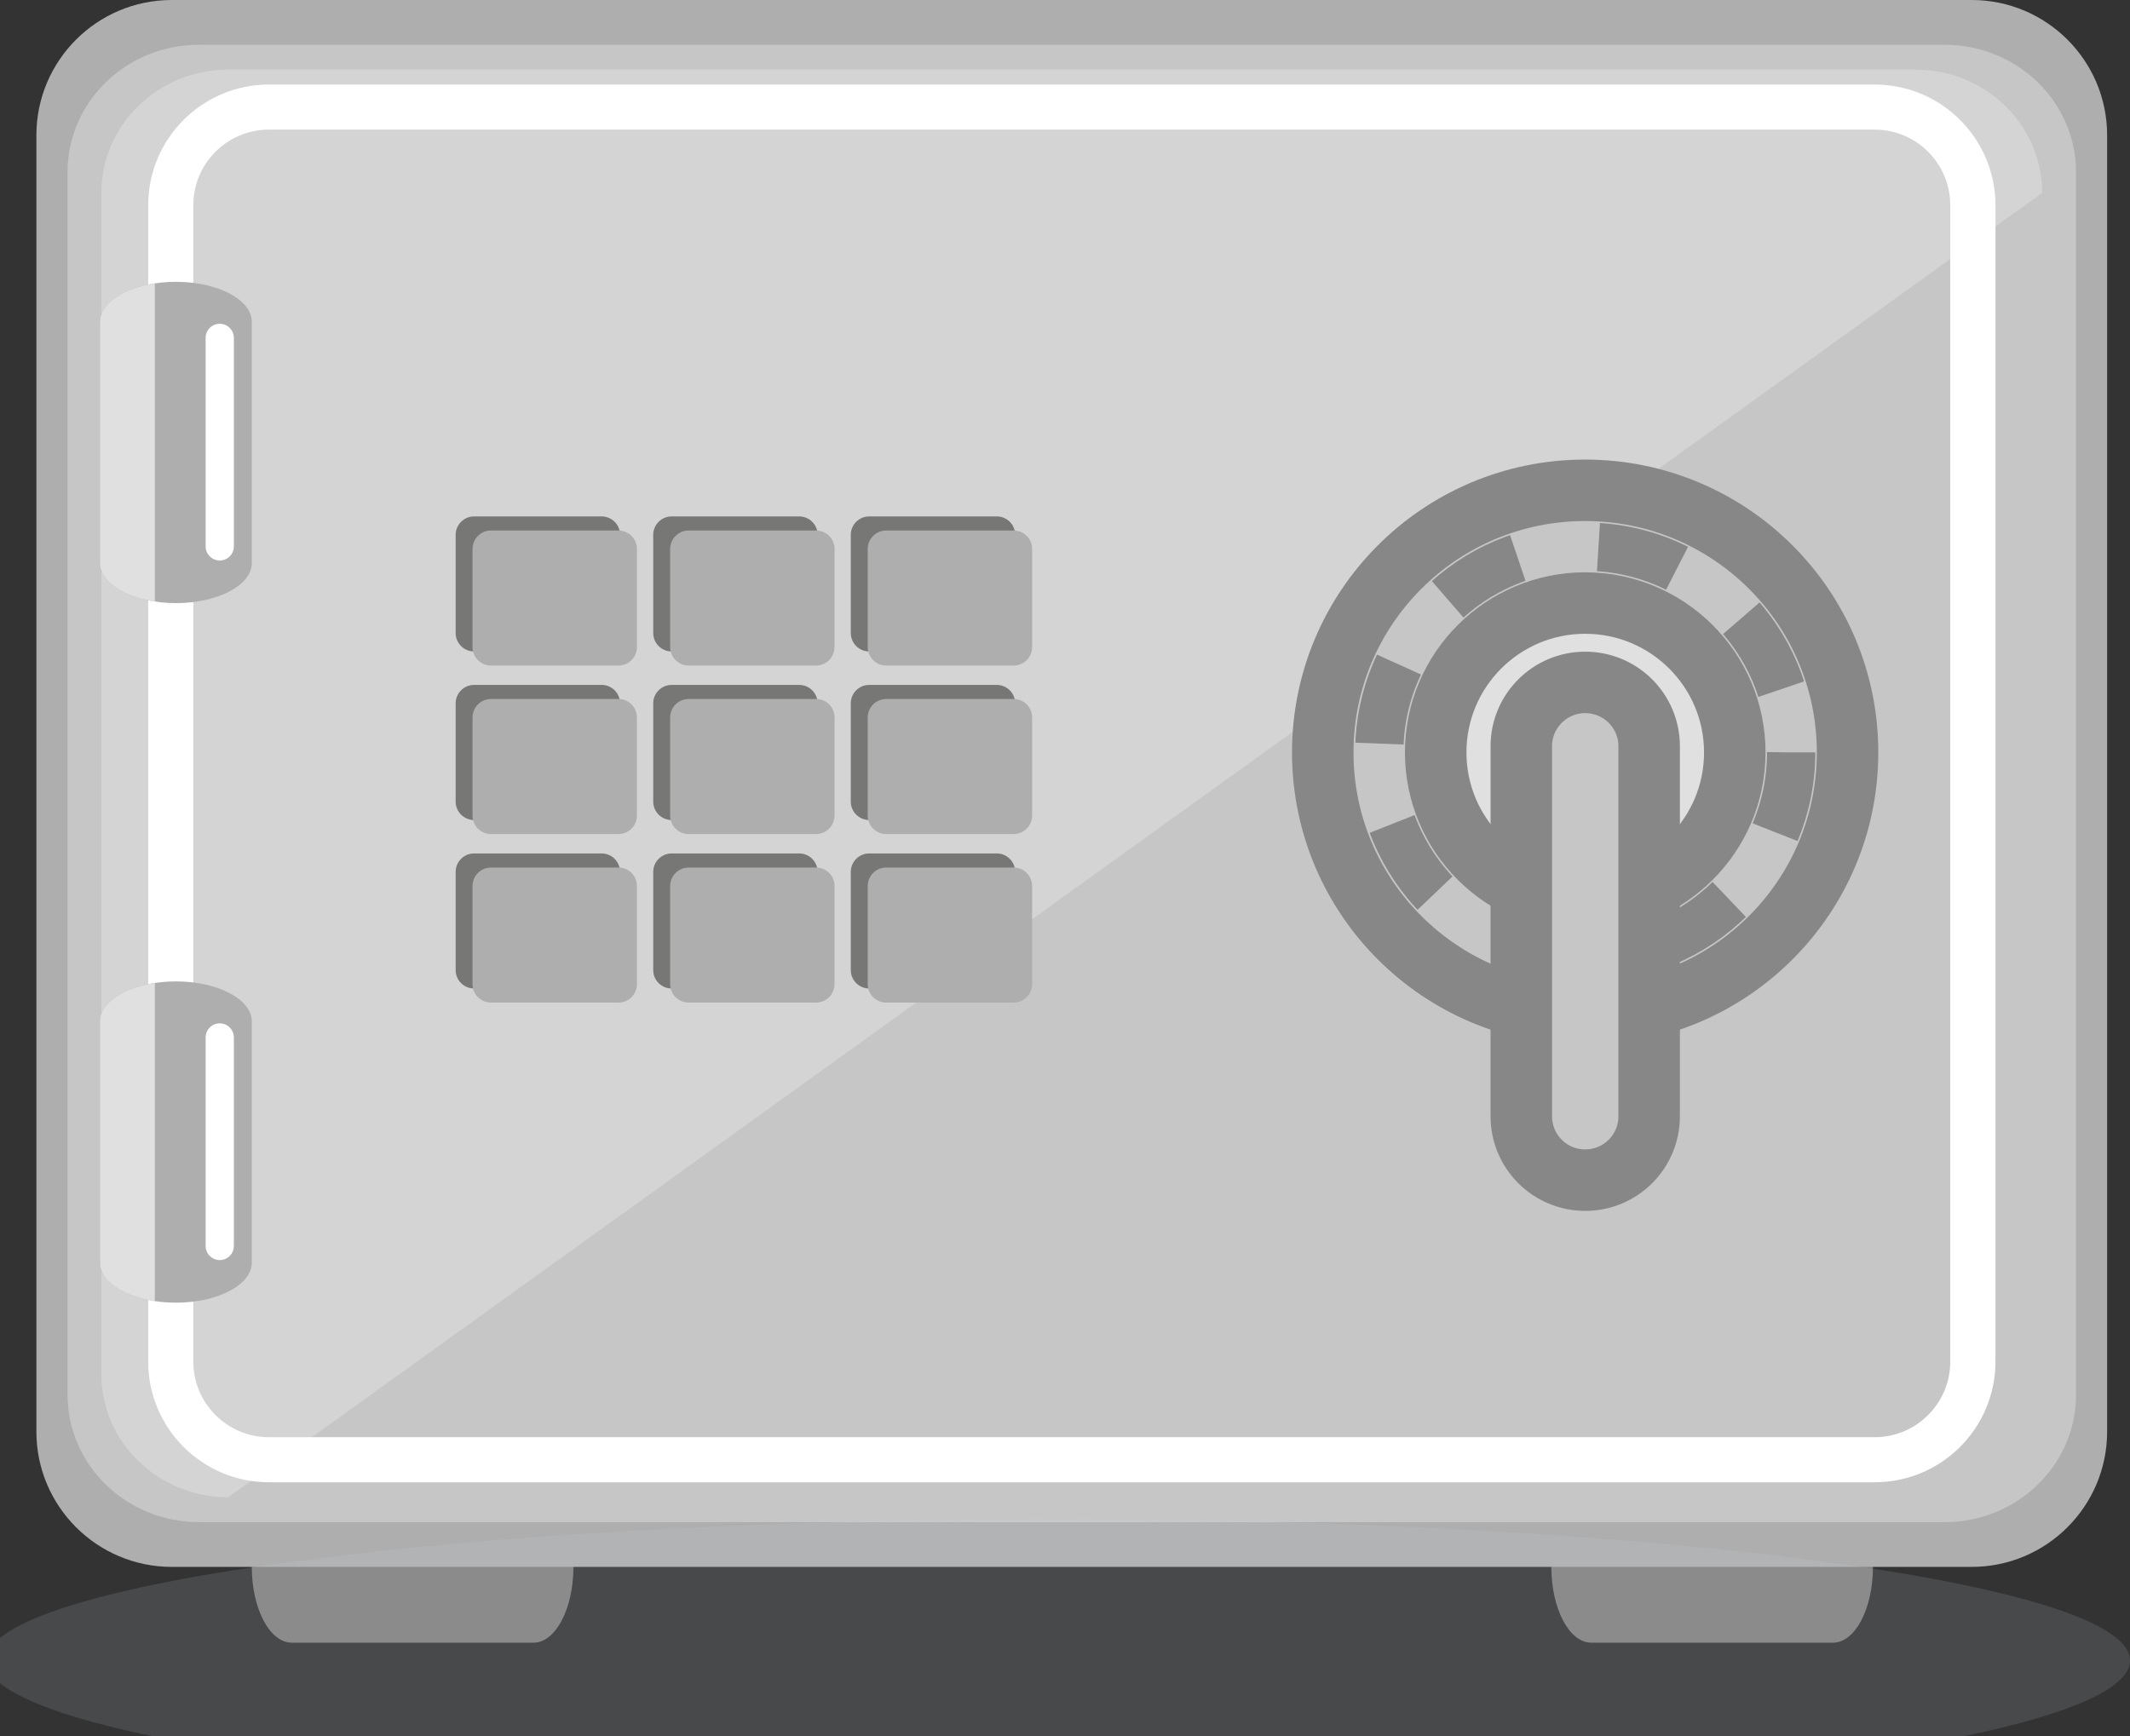 <svg width="157" height="128" viewBox="0 0 157 128" fill="none" xmlns="http://www.w3.org/2000/svg">
<rect x="0" y="0" width="157" height="128" fill="#333333" stroke="none"/>
<path d="M39.321 109.93C40.945 109.93 42.267 112.433 42.267 115.519C42.267 118.605 40.951 121.107 39.321 121.107H21.505C19.881 121.107 18.56 118.605 18.56 115.519C18.56 112.433 19.881 109.93 21.505 109.93H39.321Z" fill="#818080"/>
<path d="M135.108 109.93C136.732 109.93 138.054 112.433 138.054 115.519C138.054 118.605 136.732 121.107 135.108 121.107H117.292C115.668 121.107 114.347 118.605 114.347 115.519C114.347 112.433 115.668 109.93 117.292 109.93H135.108Z" fill="#818080"/>
<path d="M155.314 105.545C155.314 111.052 150.843 115.519 145.332 115.519H12.663C7.152 115.519 2.682 111.052 2.682 105.545V9.973C2.682 4.467 7.152 0 12.663 0H145.332C150.843 0 155.314 4.467 155.314 9.973V105.545Z" fill="#AEAEAE"/>
<path d="M153.023 102.817C153.023 108.01 148.69 112.218 143.339 112.218H14.656C9.31 112.218 4.978 108.01 4.978 102.817V12.702C4.978 7.509 9.31 3.301 14.656 3.301H143.339C148.685 3.301 153.023 7.509 153.023 12.702V102.817Z" fill="#C6C6C6"/>
<path d="M16.826 110.387C11.656 110.387 7.472 106.316 7.472 101.299V14.22C7.472 9.203 11.661 5.133 16.826 5.133H141.175C146.345 5.133 150.529 9.203 150.529 14.22L16.826 110.387Z" fill="#D4D4D4"/>
<path d="M138.175 9.555C141.253 9.555 143.752 12.052 143.752 15.127V100.386C143.752 103.46 141.253 105.958 138.175 105.958H19.826C16.749 105.958 14.249 103.46 14.249 100.386V15.127C14.249 12.052 16.749 9.555 19.826 9.555H138.175ZM138.175 6.232H19.826C14.91 6.232 10.924 10.215 10.924 15.127V100.386C10.924 105.298 14.91 109.28 19.826 109.28H138.18C143.097 109.28 147.083 105.298 147.083 100.386V15.127C147.078 10.215 143.092 6.232 138.175 6.232Z" fill="white"/>
<path d="M136.181 55.471C136.181 66.143 127.521 74.796 116.84 74.796C106.159 74.796 97.499 66.143 97.499 55.471C97.499 44.799 106.159 36.147 116.84 36.147C127.527 36.152 136.181 44.799 136.181 55.471Z" fill="#C6C6C6" stroke="#878787" stroke-width="4.532" stroke-miterlimit="10"/>
<path d="M132.025 55.471C132.025 63.849 125.231 70.636 116.846 70.636C108.461 70.636 101.667 63.849 101.667 55.471C101.667 47.093 108.461 40.305 116.846 40.305C125.231 40.305 132.025 47.098 132.025 55.471Z" stroke="#878787" stroke-width="3.558" stroke-miterlimit="10" stroke-dasharray="6.04 6.04"/>
<path d="M127.869 55.472C127.869 61.556 122.936 66.484 116.846 66.484C110.757 66.484 105.824 61.556 105.824 55.472C105.824 49.388 110.757 44.459 116.846 44.459C122.93 44.465 127.869 49.393 127.869 55.472Z" fill="#E0E0E0" stroke="#878787" stroke-width="4.532" stroke-miterlimit="10"/>
<path d="M45.703 46.67C45.703 47.418 45.092 48.029 44.343 48.029H34.945C34.196 48.029 33.585 47.418 33.585 46.67V39.431C33.585 38.683 34.196 38.072 34.945 38.072H44.343C45.092 38.072 45.703 38.677 45.703 39.431V46.67Z" fill="#777776"/>
<path d="M60.265 46.67C60.265 47.418 59.654 48.029 58.905 48.029H49.507C48.759 48.029 48.148 47.418 48.148 46.67V39.431C48.148 38.683 48.759 38.072 49.507 38.072H58.905C59.654 38.072 60.265 38.677 60.265 39.431V46.67Z" fill="#777776"/>
<path d="M74.828 46.67C74.828 47.418 74.222 48.029 73.468 48.029H64.07C63.321 48.029 62.71 47.418 62.71 46.67V39.431C62.71 38.683 63.316 38.072 64.07 38.072H73.468C74.217 38.072 74.828 38.677 74.828 39.431V46.67Z" fill="#777776"/>
<path d="M45.703 59.097C45.703 59.846 45.092 60.456 44.343 60.456H34.945C34.196 60.456 33.585 59.851 33.585 59.097V51.853C33.585 51.105 34.196 50.494 34.945 50.494H44.343C45.092 50.494 45.703 51.099 45.703 51.853V59.097Z" fill="#777776"/>
<path d="M60.265 59.097C60.265 59.846 59.654 60.456 58.905 60.456H49.507C48.759 60.456 48.148 59.851 48.148 59.097V51.853C48.148 51.105 48.759 50.494 49.507 50.494H58.905C59.654 50.494 60.265 51.099 60.265 51.853V59.097Z" fill="#777776"/>
<path d="M74.828 59.097C74.828 59.846 74.222 60.456 73.468 60.456H64.07C63.321 60.456 62.71 59.851 62.71 59.097V51.853C62.71 51.105 63.316 50.494 64.07 50.494H73.468C74.217 50.494 74.828 51.099 74.828 51.853V59.097Z" fill="#777776"/>
<path d="M45.703 71.518C45.703 72.266 45.092 72.876 44.343 72.876H34.945C34.196 72.876 33.585 72.271 33.585 71.518V64.279C33.585 63.531 34.196 62.92 34.945 62.92H44.343C45.092 62.92 45.703 63.525 45.703 64.279V71.518Z" fill="#777776"/>
<path d="M60.265 71.518C60.265 72.266 59.654 72.876 58.905 72.876H49.507C48.759 72.876 48.148 72.271 48.148 71.518V64.279C48.148 63.531 48.759 62.92 49.507 62.92H58.905C59.654 62.92 60.265 63.525 60.265 64.279V71.518Z" fill="#777776"/>
<path d="M74.828 71.518C74.828 72.266 74.222 72.876 73.468 72.876H64.07C63.321 72.876 62.71 72.271 62.71 71.518V64.279C62.71 63.531 63.316 62.92 64.07 62.92H73.468C74.217 62.92 74.828 63.525 74.828 64.279V71.518Z" fill="#777776"/>
<path d="M46.947 47.709C46.947 48.457 46.341 49.068 45.587 49.068H36.189C35.44 49.068 34.829 48.457 34.829 47.709V40.47C34.829 39.722 35.44 39.111 36.189 39.111H45.587C46.336 39.111 46.947 39.716 46.947 40.47V47.709Z" fill="#AEAEAE"/>
<path d="M61.509 47.709C61.509 48.457 60.903 49.068 60.149 49.068H50.756C50.008 49.068 49.397 48.457 49.397 47.709V40.47C49.397 39.722 50.008 39.111 50.756 39.111H60.154C60.903 39.111 61.514 39.716 61.514 40.47V47.709H61.509Z" fill="#AEAEAE"/>
<path d="M76.077 47.709C76.077 48.457 75.466 49.068 74.717 49.068H65.319C64.57 49.068 63.959 48.457 63.959 47.709V40.47C63.959 39.722 64.57 39.111 65.319 39.111H74.717C75.466 39.111 76.077 39.716 76.077 40.47V47.709Z" fill="#AEAEAE"/>
<path d="M46.947 60.131C46.947 60.879 46.341 61.49 45.587 61.49H36.189C35.44 61.49 34.829 60.885 34.829 60.131V52.892C34.829 52.144 35.44 51.533 36.189 51.533H45.587C46.336 51.533 46.947 52.138 46.947 52.892V60.131Z" fill="#AEAEAE"/>
<path d="M61.509 60.131C61.509 60.879 60.903 61.49 60.149 61.49H50.756C50.008 61.49 49.397 60.885 49.397 60.131V52.892C49.397 52.144 50.008 51.533 50.756 51.533H60.154C60.903 51.533 61.514 52.138 61.514 52.892V60.131H61.509Z" fill="#AEAEAE"/>
<path d="M76.077 60.131C76.077 60.879 75.466 61.49 74.717 61.49H65.319C64.57 61.49 63.959 60.885 63.959 60.131V52.892C63.959 52.144 64.57 51.533 65.319 51.533H74.717C75.466 51.533 76.077 52.138 76.077 52.892V60.131Z" fill="#AEAEAE"/>
<path d="M46.947 72.557C46.947 73.305 46.341 73.916 45.587 73.916H36.189C35.44 73.916 34.829 73.311 34.829 72.557V65.318C34.829 64.57 35.44 63.959 36.189 63.959H45.587C46.336 63.959 46.947 64.564 46.947 65.318V72.557Z" fill="#AEAEAE"/>
<path d="M61.509 72.557C61.509 73.305 60.903 73.916 60.149 73.916H50.756C50.008 73.916 49.397 73.311 49.397 72.557V65.318C49.397 64.57 50.008 63.959 50.756 63.959H60.154C60.903 63.959 61.514 64.564 61.514 65.318V72.557H61.509Z" fill="#AEAEAE"/>
<path d="M76.077 72.557C76.077 73.305 75.466 73.916 74.717 73.916H65.319C64.57 73.916 63.959 73.311 63.959 72.557V65.318C63.959 64.57 64.57 63.959 65.319 63.959H74.717C75.466 63.959 76.077 64.564 76.077 65.318V72.557Z" fill="#AEAEAE"/>
<path d="M121.558 82.298C121.558 84.9 119.45 87.007 116.846 87.007C114.241 87.007 112.133 84.9 112.133 82.298V55.019C112.133 52.417 114.241 50.31 116.846 50.31C119.45 50.31 121.558 52.417 121.558 55.019V82.298Z" fill="#C6C6C6" stroke="#878787" stroke-width="4.532" stroke-miterlimit="10"/>
<path d="M18.559 41.521C18.559 43.144 16.054 44.464 12.966 44.464C9.877 44.464 7.372 43.144 7.372 41.521V23.72C7.372 22.098 9.877 20.777 12.966 20.777C16.054 20.777 18.559 22.098 18.559 23.72V41.521Z" fill="#AEAEAE"/>
<path d="M11.413 20.893C9.079 21.245 7.372 22.378 7.372 23.72V41.521C7.372 42.863 9.079 43.991 11.413 44.348V20.893Z" fill="#E0E0E0"/>
<path d="M17.238 40.284C17.238 40.856 16.77 41.323 16.198 41.323C15.625 41.323 15.157 40.856 15.157 40.284V24.909C15.157 24.337 15.625 23.869 16.198 23.869C16.77 23.869 17.238 24.337 17.238 24.909V40.284Z" fill="white"/>
<path d="M18.559 93.097C18.559 94.72 16.054 96.04 12.966 96.04C9.877 96.04 7.372 94.72 7.372 93.097V75.296C7.372 73.674 9.877 72.353 12.966 72.353C16.054 72.353 18.559 73.674 18.559 75.296V93.097Z" fill="#AEAEAE"/>
<path d="M11.413 72.469C9.079 72.821 7.372 73.954 7.372 75.296V93.097C7.372 94.439 9.079 95.567 11.413 95.924V72.469Z" fill="#E0E0E0"/>
<path d="M17.238 91.86C17.238 92.432 16.77 92.9 16.198 92.9C15.625 92.9 15.157 92.432 15.157 91.86V76.485C15.157 75.913 15.625 75.445 16.198 75.445C16.77 75.445 17.238 75.913 17.238 76.485V91.86Z" fill="white"/>
<path opacity="0.14" d="M78 132.848C121.63 132.848 157 128.181 157 122.424C157 116.667 121.63 112 78 112C34.37 112 -1 116.667 -1 122.424C-1 128.181 34.37 132.848 78 132.848Z" fill="#C8D3D9"/>
</svg>
